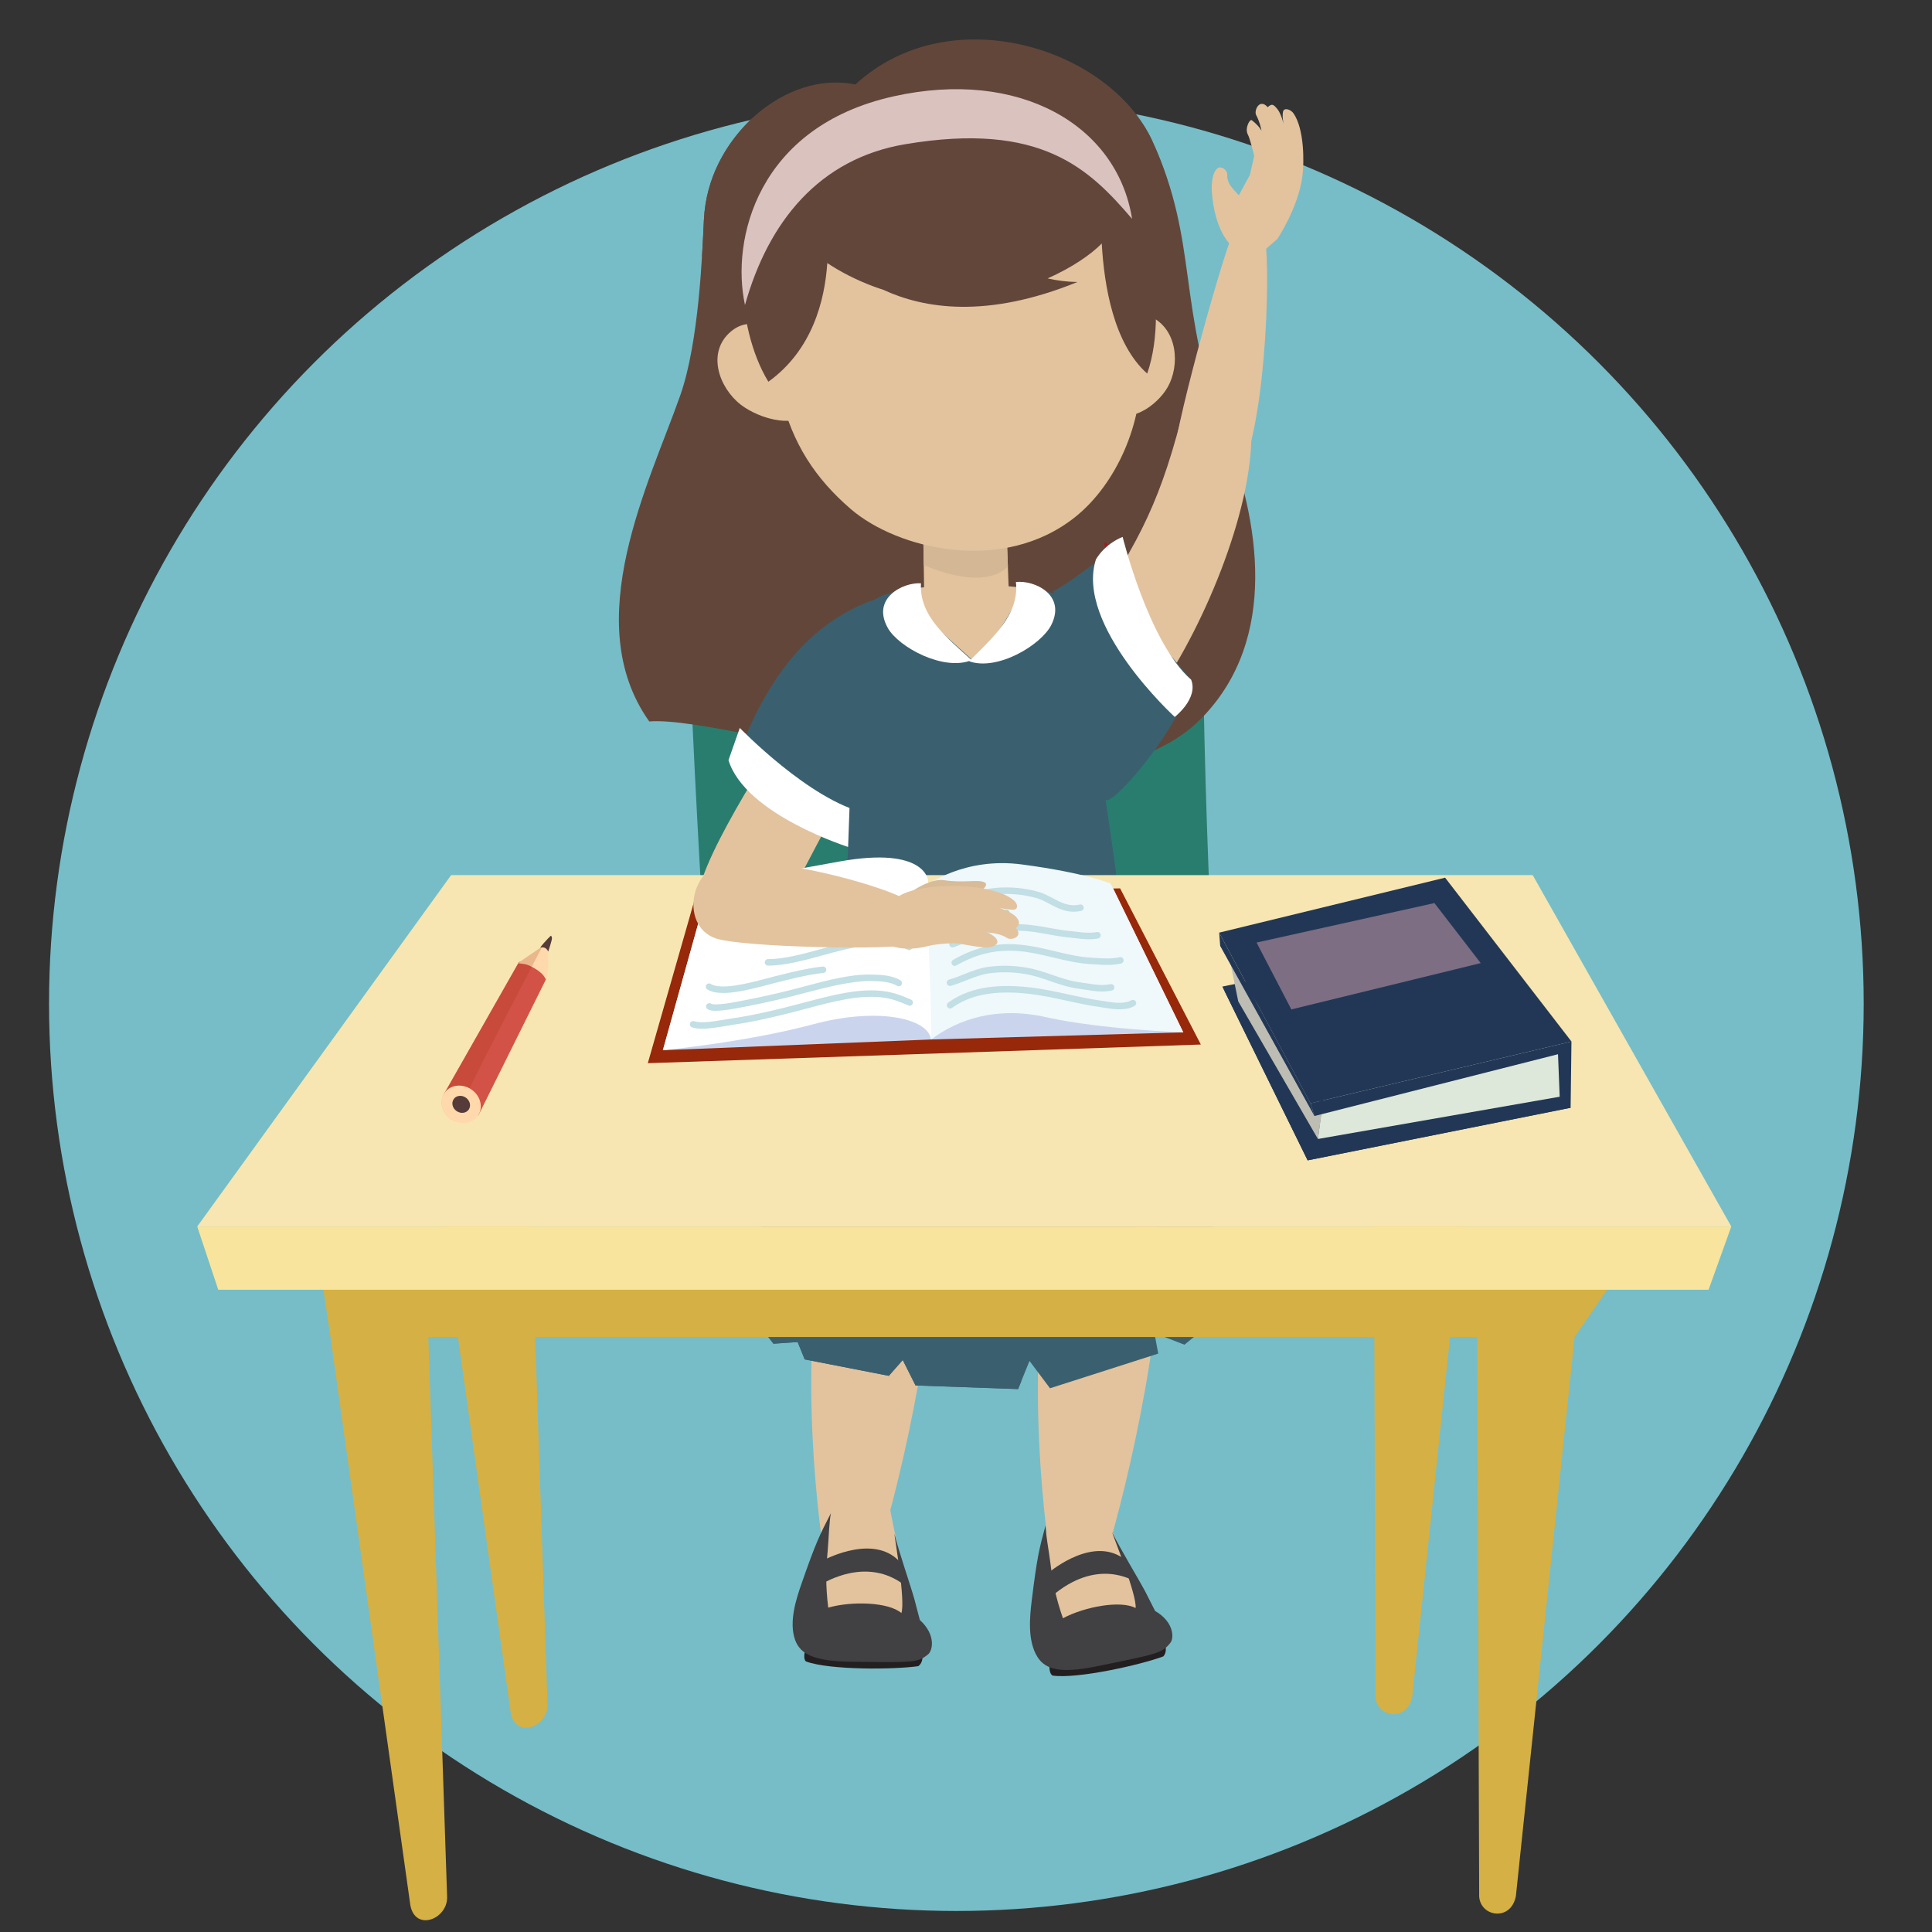 <?xml version="1.0" encoding="UTF-8"?><svg id="Layer_1" xmlns="http://www.w3.org/2000/svg" viewBox="0 0 600 600"><rect x="0" y="0" width="600" height="600" fill="#333333" stroke="none"/><defs><style>.cls-1{fill:#f7e6b1;}.cls-2{fill:#f8e49c;}.cls-3{fill:#f68957;}.cls-4{fill:#fff;}.cls-5{fill:#ffd9ac;}.cls-6{fill:#eff8fa;}.cls-7{fill:#805762;}.cls-8{fill:#7d6e84;}.cls-9{fill:#9e1d22;}.cls-10{fill:#a0d7c2;}.cls-11{fill:#c1dfe4;}.cls-12{fill:#bc3a28;}.cls-13{fill:#d8bb97;}.cls-14{fill:#bdbdb4;}.cls-15{fill:#cad5ed;}.cls-16{fill:#dde8db;}.cls-17{fill:#d35247;}.cls-18{fill:#e2c39e;}.cls-19{fill:#d4b795;}.cls-20{fill:#dac2bf;}.cls-21{fill:#d5b044;}.cls-22{fill:#231f20;}.cls-23{fill:#223756;}.cls-24{fill:#414042;}.cls-25,.cls-26{fill:#97280a;}.cls-27{fill:#553c3a;}.cls-28{fill:#9b6774;}.cls-29{fill:#63463a;}.cls-30{fill:#297d6f;}.cls-31{fill:#3a606f;}.cls-32{fill:#76bdc8;}.cls-26{opacity:.2;}</style></defs><circle class="cls-32" cx="297.01" cy="311.69" r="281.78"/><g><path class="cls-30" d="M375.62,277.59l-157.79,.17s-4.08-69.66-4.08-92.91c0-4.77,2.61-8.08,5-8.22,35.5-2.12,109.1,2.8,146.5,4.51,5.78,.27,8.94,3.71,8.68,10.61-.92,24.13,1.69,85.84,1.69,85.84Z"/><g><path class="cls-18" d="M243.85,226.46c-6.76,10.28-32.24,49.84-26.21,55.88,6.03,6.03,23.8,6.03,26.82-1.68,3.02-7.71,25.15-47.61,25.15-47.61l-25.76-6.59Z"/><g><path class="cls-18" d="M360.89,377.57c.58,37.29-11.85,88.91-19.33,111.98-7.48,23.06-14.14,2.62-15.04-3.08-2.54-15.9-8.58-66.14,1.12-108.55,5.08-22.2,33.16-7.22,33.26-.34Z"/><path class="cls-3" d="M360.58,385.17c-6.51-1.05-13.7-.59-19.92-1.12-3.1-.27-6.19-.64-9.27-1.06-1.44-.77-2.83-1.59-4.14-2.55,.04-.96,.08-1.82,.12-2.5,1.16-22.74,33.1-7.38,33.25-.51,.05,2.51,.02,5.11-.05,7.74Z"/></g><g><path class="cls-22" d="M325.89,517.45s-.06,2.42,1.02,2.92c7.82,1.08,27.37-3.35,34.37-5.96,1.91-2.12-.32-5.65-.32-5.65-11.76,2.29-23.45,5.18-35.07,8.7Z"/><path class="cls-18" d="M326.1,469.32c.22-.08-3.58,20.11-4.33,26.59-2.19,20,36.7,5.58,34.42,2.63-3.72-6.64-14.22-30.66-14.08-30.68-5.44,.34-10.79,.83-16.02,1.45Z"/><path class="cls-24" d="M355.77,494.45c-2.74-5.1-7.58-12.89-10.41-18.66,.19,.97,7.81,19.65,7.31,23.61-4.57-2.5-15.83-.44-22.57,3.17-2.33-6.78-3.15-11.22-3.91-17.31-.44-3.57-1.45-8.77-1.48-11.54-2.01,7.46-2.64,9.83-4.29,23.31-.6,4.9-1.4,12.48,1.75,17.52,2.52,4.01,7.23,5.23,18.47,2.93,18.94-3.87,20.21-4.05,22.78-7.23,1.21-1.35,1.33-6.46-4.69-9.95-1.38-2.64-2.13-4.26-2.96-5.84Z"/><path class="cls-24" d="M326.36,495.96c-.14-2.59-.29-5.19-.44-7.77,.32-.18,13.92-11.71,23.7-3.64,1.3,2.52,2.69,6.42,2.69,6.42-.33,.13-11.54-7.57-25.95,4.99Z"/></g><g><path class="cls-29" d="M218.61,68.26c1.22-25.73,25.49-46.54,47.01-42.01,29.67-27.24,79.03-11.06,92.11,17.26,14.89,32.23,7.39,51.9,22.64,90.76,10.61,27.03,16.99,64.01-7.17,88.73-37.72,38.61-144.59-1-171.57,1.05-21.99-30.93,.12-74.23,9.62-101.24,5.81-16.48,6.84-43.83,7.35-54.54Z"/><path class="cls-29" d="M368.08,206.64c4.53-19.97,1.87-45.59-5.88-64.27-9.99-24.1-27.06-49.51-53.93-56.47-16.19-4.19-35.84-2.11-49.09,8.96-10.53,8.81-14.67,21.96-22.43,33.13-25.78,37.13-24.06,78.21-21.64,96.24,37.83,2.25,119.01,14.32,152.95-17.6Z"/><path class="cls-9" d="M344.27,213.26c-.12,.67,.89,1.19,1.18,.47,5.17-12.97,7.72-33.45-1.95-45.19-.25-.29-.71,.05-.6,.37,4.42,13.7,3.69,30.37,1.37,44.35Z"/></g><g><path class="cls-18" d="M290.51,375.46c.58,37.28-11.86,88.91-19.34,111.98-7.48,23.05-14.14,2.62-15.04-3.08-2.53-15.91-8.58-66.15,1.13-108.56,5.08-22.2,33.15-7.21,33.26-.34Z"/><path class="cls-3" d="M290.19,383.06c-6.51-1.05-13.7-.59-19.92-1.12-3.1-.27-6.19-.65-9.27-1.06-1.44-.77-2.83-1.58-4.14-2.55,.04-.96,.08-1.82,.11-2.49,1.17-22.74,33.11-7.39,33.26-.51,.05,2.51,.01,5.1-.05,7.74Z"/></g><g><path class="cls-12" d="M354.88,209.71c4.02-13.36,.83-28.41-7.23-40.34-.09-.13-.26-.01-.2,.12,6.37,13.51,6.4,27.72,2.97,41.54,1.55-.43,3.03-.87,4.45-1.33Z"/><path class="cls-12" d="M333.2,211.03c6.66-7.98,5.49-18.25,3.02-27.57-.07-.27-.51-.28-.56,.01-.78,4.57-.52,9.14-1.1,13.73-.54,4.34-1.87,8.72-2.86,12.99-.18,.81,.89,1.54,1.49,.84Z"/></g><g><path class="cls-31" d="M344.79,303.93c-15.58,6.15-60.66,9.85-80.69,2.68-21.48,36.86-33.1,98.76-33.1,98.76l9.19,11.93,7.52-.51,2.19,5.39,26.13,5.1,4.32-4.91,3.97,7.9,31.85,1.12,3.55-8.73,6.37,8.48,33.61-10.77-1.19-6.37,9.33,3.61,9.72-7.93,3.89-8.73s-12.46-59.85-36.67-97Z"/><path class="cls-31" d="M293.75,412.6c-14.18-13.31-27.88-32.36-30.94-51.38-.84-5.24-4.24-30.96-2.56-47.54-19.01,37.18-29.23,91.68-29.23,91.68l9.19,11.93,7.52-.51,2.19,5.39,26.13,5.1,4.32-4.91,3.97,7.9,31.85,1.12,1-2.48c-9.06-4.49-17.32-10.55-23.44-16.3Z"/><path class="cls-28" d="M367.46,405.32c-6.03-18.09-29.18-87.16-25.11-70.45,5.16,21.16,12.73,57.16,16.17,73.75l.24-.07-1.19-6.37,9.33,3.61,.56-.46Z"/><path class="cls-7" d="M253.79,313.62l14.8,6.79,6.23-17.44-10.51,10.35-8.21-4.84c-.79,1.69-1.56,3.4-2.31,5.14Z"/><path class="cls-7" d="M340.19,309.81l-6.84-6.55,3.92,12.87,16.63-6.13c-.89-1.79-1.79-3.57-2.71-5.32l-10.99,5.13Z"/></g><g><path class="cls-31" d="M269.15,187.1c-14.73,6.1-28.96,18.52-39.55,46.5,2.88,12.25,27.56,27.71,34.64,23.42,7.08-4.28,29.34-80.05,4.91-69.93Z"/><path class="cls-4" d="M226.24,236.08l3.51-10.01s21.78,22.55,39,26.39c-2.17,9.3-4.87,10.73-4.87,10.73,0,0-32.43-10.13-37.64-27.11Z"/><path class="cls-31" d="M269.53,188.8c-6.82,27.89-4.54,71.12-8.24,107.65,3.63,4.85,28.05,9.86,47.88,9.23,19.84-.62,35.1-6.88,39.92-14.87-2.26-21.67-13.95-100.3-17.34-104.27-5.52-6.47-59.83-7.52-62.23,2.25Z"/><path class="cls-18" d="M302.8,205.75c4.73-5.77,12.26-16.05,14.51-23.28-10.95-1.24-25.61-1.14-35.83,.69,3.85,7.98,14.75,16.35,21.33,22.6Z"/><path class="cls-4" d="M275.72,195.02c-5.19-9.19,4.65-14.23,10.3-13.87-.64,10.29,8.39,17.12,15.74,23.86-8.64,3.55-22.63-3.95-26.05-9.99Z"/><path class="cls-4" d="M326.49,194.08c4.72-9.45-5.35-13.98-10.99-13.33,1.16,10.24-7.52,17.51-14.52,24.62,8.8,3.11,22.4-5.09,25.51-11.29Z"/></g><g><path class="cls-22" d="M249.94,512.92s-.57,2.36,.38,3.07c7.42,2.71,27.46,2.52,34.86,1.45,2.31-1.67,.88-5.59,.88-5.59-11.97-.26-24.02,.1-36.12,1.08Z"/><path class="cls-18" d="M260.34,465.92c.24-.03-7.76,18.9-9.86,25.08-6.37,19.08,34.68,13.22,33.09,9.86-2.23-7.27-7.41-32.97-7.26-32.96-5.39-.82-10.72-1.48-15.96-1.98Z"/><path class="cls-24" d="M284.01,496.77c-1.59-5.57-4.67-14.2-6.23-20.44-.01,.99,3.48,20.85,2.15,24.62-3.93-3.41-15.38-3.78-22.72-1.68-.85-7.12-.7-11.64-.16-17.75,.32-3.58,.44-8.87,1-11.59-3.54,6.87-4.65,9.05-9.12,21.87-1.63,4.66-4.01,11.9-2,17.5,1.61,4.45,5.96,6.64,17.43,6.77,19.33,.23,20.6,.32,23.79-2.24,1.47-1.07,2.67-6.04-2.48-10.72-.8-2.87-1.18-4.62-1.66-6.33Z"/><path class="cls-24" d="M254.95,492.01c.41-2.56,.81-5.13,1.21-7.69,.35-.11,16.09-8.5,23.93,1.47,.73,2.74,1.28,6.84,1.28,6.84-.35,.05-9.68-9.85-26.42-.62Z"/></g><g><polygon class="cls-18" points="286.68 162.12 287.01 184.36 313.35 185.39 312.68 166.92 286.68 162.12"/><path class="cls-19" d="M313,175.97l-.33-9.05-26-4.8,.2,13.39c17.75,7.27,23.96,2.5,26.13,.46Z"/><path class="cls-18" d="M227.04,102.91c5.86-4.9,12.98-1.32,17.01,3.82,6.72,4.01,12.72,12.83,8.93,19.43-4.56,7.93-17.25,3.91-22.92-.48-6.85-5.32-10.69-16.37-3.02-22.77Z"/><path class="cls-18" d="M357.23,98.24c-6.58-3.05-11.26,2.12-12.83,7.97-4.2,5.48-6.12,15.26-.68,20.43,6.56,6.21,15.71-.82,18.9-6.38,3.85-6.74,3.22-18.03-5.39-22.02Z"/><path class="cls-18" d="M347.05,55.6c1.32,6.17,5.97,33.56,7.21,57.51,.94,18.36-7.76,37.38-20.32,47.43-22.6,18.04-55.34,9.94-69.71-2.44-22.14-19.08-28.17-43.19-22.6-94.19,3.22-2.86,105.41-8.31,105.41-8.31Z"/><path class="cls-29" d="M347.23,53.97c-3.92-3.95-4.91-2.08-5.14,1.38-3-4.19-7.31-8.08-11.87-11.23-11.49-7.93-88.13-7.77-90.68,14.19-.09,.78-.01,1.68,.18,2.65-.9,.57-1.73,1.2-2.46,1.85-9.04,8.09-9.33,38.21,1.36,55.74,13.65-9.81,17.52-25.22,18.3-36.85,4.11,2.73,8.95,5.25,14.51,7.31,.93,.35,1.86,.66,2.78,.95,12.63,5.86,32.15,9.12,60.38-2.37-3.41-.07-6.48-.49-9.25-1.12,7.62-3.38,13.52-7.47,16.82-10.85,.74,13.08,3.68,31.11,14.11,40.4,7.68-22.09-2.72-55.71-9.04-62.06Z"/><path class="cls-29" d="M297.52,54.37c46.79-2.76,66.72,22.31,69.57,23.48-1.42-10.82-3.5-21.68-9.36-34.35-.83-1.79-1.81-3.48-2.94-5.08-15.81,6.46-35.33,4.58-51,5.53-25.15,1.52-46.95,.93-70.38-7.06-8.35,8.13-14.19,18.55-14.8,31.37-.13,2.83-.31,6.84-.6,11.48,7.9-4.75,28.94-22.38,79.51-25.37Z"/><path class="cls-20" d="M231.36,94.71c-4.4-20.28,3.86-55.36,46.11-64.78,39.03-8.7,69.48,8.86,74.11,38.04-13.35-15.58-28.21-30.26-70.41-23.19-26.79,4.48-42.57,24.1-49.81,49.94Z"/></g><path class="cls-18" d="M358.45,216.62c-2.38,3.25-26.49-15.48-23.89-19.42,17.85-26.93,24.74-38.29,32.26-67.08,3.03-11.56,13.98-.8,21.79,3.35,.69,25.33-15.84,63.53-30.17,83.14Z"/><path class="cls-18" d="M385.27,146.89c-2.93,6.19-20.15,14.45-20.19-7.71-.02-6.96,15.85-64.99,18.77-68.73,2.92-3.73,6.67-2.09,8.72,2.68,2.06,4.77,1.25,55.65-7.29,73.76Z"/><path class="cls-18" d="M376.37,60.05c-.2-2.58-.01-6.61,1.87-7.86,1.06-.7,2.99,.6,2.9,2.17-.07,1.15,.24,1.65,.52,2.47,.42,1.15,3.08,3.8,3.08,3.8l3.42-6.3,1.35-5.94s-1.3-5.37-1.97-6.59c-1.06-1.94,.62-4.91,1.19-4.48,2.3,1.73,3.05,3.3,3.05,3.3,0,0-.51-2.8-1.67-4.88-.74-1.36,1.01-5.37,3.59-2.45,1.28-1.16,1.7-.98,2.97,.54,1.27,1.5,2.09,5.08,2.09,5.08,0,0-.65-2.17-.33-4.12,.26-1.55,2.41-.83,3.28,.41,3.4,4.89,3.31,15.34,2.78,19.41-1.28,9.94-7.82,19.63-7.82,19.63l-8.64,7.5s-4.99-4.53-6.5-6.4c-3.66-4.52-4.84-11.25-5.14-15.26Z"/><path class="cls-31" d="M327.02,183.6c3.81-1.64,10.55-7.15,20.44-14.11-.51,17.1,15.93,33.56,22.47,41.61-2.72,13.65-23.14,38.16-26.46,37.42-8.11-1.81-12.37-56.62-16.45-64.93Z"/><path class="cls-4" d="M348.65,166.75s8.07,32.83,21.28,44.35c2.28,5.85-5.1,11.55-5.1,11.55,0,0-31.07-28.41-24.47-48.95,3.15-5.17,8.3-6.96,8.3-6.96Z"/></g><g><path class="cls-21" d="M127.45,591.78l-24.81-176.57,30.24-4.28,5.97,177.95c.39,7.03-9.78,11.15-11.4,2.89Z"/><path class="cls-21" d="M158.63,532.02l-24.81-176.57,30.24-4.28,5.97,177.95c.39,7.03-9.78,11.16-11.4,2.9Z"/><path class="cls-21" d="M470.77,588.88l18.24-173.68-30.25-4.28,.61,177.23c-.4,7.03,9.78,8.98,11.4,.72Z"/><path class="cls-21" d="M438.58,526.95l18.24-173.67-30.24-4.28,.6,177.23c-.4,7.03,9.79,8.98,11.4,.72Z"/><polygon class="cls-21" points="99.33 393.1 102.64 415.21 489.01 415.21 503.49 394.2 99.33 393.1"/><polygon class="cls-1" points="140.1 271.78 61.25 380.91 537.67 380.91 476 271.78 140.1 271.78"/><polygon class="cls-2" points="61.25 380.91 67.78 400.54 530.61 400.54 537.67 380.91 61.25 380.91"/></g><g><polygon class="cls-23" points="450.34 291.8 487.77 344.03 406.1 360.36 379.61 306.39 450.34 291.8"/><polygon class="cls-23" points="407.49 355.69 379.61 306.39 406.1 360.36 407.49 355.69"/><polygon class="cls-16" points="484.36 322.96 485.14 340.46 409.29 353.72 411.16 339.25 484.36 322.96"/><polygon class="cls-14" points="384.55 310.99 382.03 298.61 410.81 343.12 409.29 353.72 384.55 310.99"/><polygon class="cls-23" points="448.79 272.57 488.03 323.45 406.99 342.65 378.62 289.64 448.79 272.57"/><polygon class="cls-23" points="406.99 342.65 408.21 346.59 483.85 327.4 484.43 341.95 407.49 355.69 406.1 360.36 487.77 344.03 488.03 323.45 406.99 342.65"/><polygon class="cls-23" points="408.21 346.59 378.94 293.77 378.62 289.64 406.99 342.65 408.21 346.59"/><polygon class="cls-8" points="390.24 292.72 401.04 313.48 459.85 299.1 445.47 280.46 390.24 292.72"/></g><g><polygon class="cls-17" points="148.52 346.49 169.68 303.89 168.55 296.25 161.14 298.8 137.66 340.12 148.52 346.49"/><path class="cls-5" d="M164.47,299.91c-1.01-.49-2.2-.62-3.32-.72-.04-.02-.07-.07-.11-.08-.29-.12,7.26-4.97,9.15-6.44-.14,2.77,.54,9.85-.69,11.5-.21-.13-.26-1.96-5.03-4.26Z"/><path class="cls-27" d="M170.26,295.52c-.64-1.39-1.74-1.44-2.45-1.2,.08-.44,2.49-3.03,3.19-3.67,.23-.21,.41,.51,.42,.71,.03,.59-1.16,4.17-1.16,4.17Z"/><path class="cls-26" d="M167.87,294.3h-.06c.04-.21,.63-.93,1.31-1.69-.76,1.51-23.96,45.44-28.05,55.55-.35-.17-.69-.35-1.03-.58-2.59-1.79-3.55-4.98-2.38-7.45l23.48-41.32,.35-.12c1.12-.85,4.12-2.83,6.38-4.38Z"/><path class="cls-5" d="M138.07,339.39c-1.76,2.54-.88,6.21,1.98,8.19,2.85,1.98,6.59,1.52,8.36-1.03,1.76-2.54,.88-6.2-1.98-8.18-2.86-1.98-6.6-1.52-8.36,1.02Z"/><path class="cls-27" d="M140.9,341.35c-.8,1.15-.4,2.81,.89,3.7,1.29,.89,2.99,.69,3.78-.46,.8-1.15,.4-2.81-.9-3.71-1.29-.9-2.99-.69-3.78,.46Z"/></g><g><polygon class="cls-25" points="216.03 278.3 347.86 275.89 372.93 324.39 201.18 330.18 216.03 278.3"/><polygon class="cls-15" points="219.83 276.1 205.86 326.15 289.16 322.82 367.48 320.6 344.94 274.38 219.83 276.1"/><path class="cls-4" d="M219.83,276.1l-13.97,50.05s25.87-2.49,46.43-7.99c19.64-5.36,35.84-2.2,36.87,4.65,1.94-13.06-.96-49.46-.96-49.46,0,0-.88-10.55-27.33-5.83-27.46,4.81-41.05,8.58-41.05,8.58Z"/><path class="cls-6" d="M344.94,274.38l22.54,46.22s-24.95-.82-42.55-4.69c-15.21-3.47-27.31,.56-35.77,6.91,.38-9.67-1.65-47.68-1.65-47.68,0,0,11.81-9.15,30.05-6.65,19.48,2.58,27.37,5.9,27.37,5.9Z"/><path class="cls-11" d="M347.65,313.44c-1.78,0-3.56-.29-4.97-.52l-1.17-.18c-3.54-.5-6.97-1.25-10.29-1.97-3.81-.83-7.74-1.69-11.75-2.14-10.38-1.18-18.16,.25-23.8,4.38-.45,.32-1.08,.23-1.41-.22-.33-.45-.23-1.08,.22-1.41,6.06-4.44,14.3-6,25.22-4.75,4.11,.46,8.1,1.33,11.95,2.17,3.28,.72,6.68,1.46,10.14,1.95,.36,.05,.77,.12,1.21,.19,2.45,.4,6.16,1,8.33-.29,.47-.27,1.1-.12,1.38,.36,.28,.48,.12,1.1-.36,1.38-1.36,.8-3.03,1.05-4.7,1.05Z"/><path class="cls-11" d="M342.29,307.92c-1.67,0-3.27-.25-4.82-.5-.69-.11-1.37-.22-2.05-.3-3.42-.42-6.42-1.45-9.31-2.45-2.54-.88-4.95-1.71-7.64-2.17-3.91-.66-7.62-.74-11.33-.22-2.37,.33-4.57,1.2-6.91,2.12-1.59,.63-3.22,1.27-4.94,1.75-.54,.16-1.09-.17-1.24-.7-.15-.54,.16-1.09,.7-1.24,1.62-.45,3.21-1.08,4.74-1.68,2.34-.93,4.76-1.89,7.37-2.24,3.92-.55,7.83-.47,11.95,.23,2.86,.48,5.45,1.38,7.96,2.24,2.92,1.01,5.69,1.96,8.9,2.36,.7,.08,1.4,.19,2.12,.31,2.28,.36,4.63,.74,7.07,.22,.55-.11,1.08,.24,1.19,.78,.11,.54-.23,1.08-.78,1.19-1.02,.21-2.01,.3-2.97,.3Z"/><path class="cls-11" d="M296.5,299.97c-.35,0-.69-.18-.87-.51-.28-.48-.11-1.1,.37-1.37,12.61-7.21,22.24-4.91,31.54-2.69,3.93,.94,7.64,1.83,11.57,2.03l1.54,.09c2.33,.15,4.54,.29,7.08-.25,.55-.13,1.08,.23,1.19,.77,.12,.54-.23,1.08-.77,1.19-2.82,.6-5.15,.46-7.64,.29l-1.52-.09c-4.11-.21-8.09-1.16-11.93-2.08-8.93-2.13-18.17-4.32-30.08,2.48-.16,.09-.33,.13-.5,.13Z"/><path class="cls-11" d="M295.8,294.23c-.43,0-.82-.27-.96-.7-.17-.53,.12-1.1,.65-1.27,1.56-.5,3.11-1.22,4.6-1.92,2.09-.97,4.25-1.98,6.58-2.48,3.22-.68,6.29-.93,10.29-.82,3.13,.09,6.05,.62,8.89,1.13,2.09,.38,4.25,.78,6.46,.98,.72,.07,1.4,.15,2.06,.23,2.08,.25,3.88,.47,6.3,.09,.58-.09,1.07,.29,1.15,.84,.09,.55-.29,1.06-.84,1.15-2.69,.43-4.71,.18-6.86-.08-.64-.08-1.3-.16-2-.22-2.29-.21-4.5-.61-6.64-1-2.88-.53-5.6-1.02-8.58-1.1-3.81-.1-6.76,.13-9.82,.78-2.1,.44-4.07,1.36-6.14,2.33-1.55,.72-3.16,1.48-4.84,2.01-.1,.03-.21,.05-.31,.05Z"/><path class="cls-10" d="M295.41,288.22c-.36,0-.71-.19-.89-.53-.26-.49-.08-1.1,.41-1.36,6.62-3.56,13.24-3.88,17.66-3.75,.55,.01,1,.47,.98,1.03-.01,.56-.42,1.03-1.03,.98-4.17-.09-10.46,.18-16.66,3.52-.15,.08-.31,.12-.47,.12Z"/><path class="cls-11" d="M333.46,283.15c-2.95,0-5.37-1.3-7.56-2.47-1.33-.71-2.58-1.38-3.86-1.74-5.08-1.44-15.14-2.99-25.5,2.86-.48,.27-1.1,.1-1.37-.38-.27-.48-.1-1.1,.38-1.37,11-6.22,21.66-4.58,27.04-3.05,1.49,.42,2.9,1.17,4.27,1.9,2.66,1.42,5.16,2.75,8.47,2.02,.54-.15,1.08,.22,1.2,.76,.12,.54-.22,1.08-.76,1.2-.8,.18-1.57,.26-2.3,.26Z"/><path class="cls-11" d="M218.09,319.48c-1.17,0-2.25-.12-3.16-.42-.53-.18-.81-.75-.63-1.27,.18-.53,.74-.8,1.27-.64,2.19,.74,6.18,.06,9.7-.54,.93-.16,1.84-.31,2.7-.44,6.12-.89,12.51-2.43,17.39-3.67,1.46-.38,2.89-.76,4.31-1.13,8.84-2.34,17.19-4.56,24.8-3.55,3.23,.42,5.64,1.39,8.44,2.6,.51,.22,.74,.81,.52,1.32-.22,.51-.82,.74-1.32,.52-2.75-1.19-4.93-2.07-7.9-2.46-7.22-.96-15.38,1.2-24.02,3.5-1.42,.38-2.86,.76-4.33,1.14-4.93,1.25-11.39,2.81-17.6,3.72-.84,.12-1.73,.27-2.65,.43-2.6,.44-5.25,.89-7.52,.89Z"/><path class="cls-11" d="M222.45,313.93c-1.16,0-2.1-.15-2.69-.52-.47-.29-.63-.91-.34-1.38,.29-.47,.91-.63,1.38-.34,1.28,.78,7.82-.53,10.28-1.02l.95-.19c4.43-.86,9-1.88,13.56-3.04,1.33-.34,2.67-.69,4.02-1.05,7.1-1.87,14.46-3.85,20.6-3.73,3.36,.04,6.85,.21,9.43,1.79,.47,.29,.62,.91,.33,1.38-.29,.47-.91,.62-1.38,.33-2.15-1.31-5.33-1.46-8.41-1.5-5.83,.03-13.09,1.83-20.06,3.66-1.35,.36-2.7,.71-4.03,1.05-4.6,1.16-9.2,2.19-13.67,3.06l-.94,.18c-3.43,.69-6.69,1.28-9.02,1.28Z"/><path class="cls-11" d="M224.58,308.37c-1.98,0-3.68-.31-4.92-1.09-.47-.29-.62-.91-.32-1.38,.3-.47,.91-.62,1.39-.32,3.13,1.94,11.65-.24,15.28-1.17l1.38-.36c3.9-1.03,13.04-3.45,18.13-3.88,.55-.06,1.04,.36,1.09,.92,.05,.55-.37,1.04-.92,1.08-4.91,.41-13.93,2.8-17.78,3.82l-1.4,.37c-4.26,1.09-8.52,2.02-11.92,2.02Z"/><path class="cls-11" d="M238.52,299.88c-.56,0-1.01-.45-1.01-1.01s.45-1.01,1.01-1.01c5.03,0,10.86-1.59,16.49-3.14,2.46-.67,4.92-1.35,7.35-1.9,4.38-1.02,15.17-3.02,20.52,.43,.47,.3,.6,.92,.3,1.39-.3,.46-.92,.6-1.39,.3-3.85-2.48-12.33-1.71-18.98-.16-2.4,.55-4.84,1.22-7.27,1.89-5.76,1.58-11.72,3.21-17.02,3.21Z"/></g><g><g><path class="cls-13" d="M280.27,278.97c4.5-3.71,9.69-6.13,12.91-5.62,6.16,.97,10.54-.35,12.58,.68,2.04,1.03-3.08,4.57-5.83,4.14-2.75-.43-10.29,.9-12.34,1.58-1.3,.43-5.74,1.82-8.81,2.78,.49-1.2,1.02-2.37,1.48-3.56Z"/><path class="cls-18" d="M275.39,287.57c.15-3.15,.9-6.53,2.97-8.59,2.78-2.75,11.21-3.91,18.29-3.85,3.94,.03,14.18,.78,18.39,4.66,1.07,.99,1.2,2.69-.31,2.73-1.9,.05-4.38-.61-4.38-.61,0,0,3.87,1.38,5.15,2.78,1.28,1.41,1.3,2.43,.02,3.5,2.45,2.84-1.61,3.98-2.8,3.09-1.83-1.37-6.47-1.82-6.47-1.82,0,0,3.54,1.25,3.51,3.12,0,.41-.66,1.45-2.94,1.67-1.45,.14-5.34-.54-9.04-1.22-1.31-.24-6.78,.06-9.18,.69-5.09,1.36-8.99,1.03-11.96,.03-.72-1.96-1.35-3.94-1.25-6.19Z"/></g><path class="cls-18" d="M230.03,267.19c-15.86-1.06-19.6,20.4-7.61,24.28,8.55,2.77,55.53,3.67,59.91,1.8,4.37-1.87,3.73-10.4-.21-13.41-3.93-3.01-28.39-11.08-52.09-12.67Z"/></g></g></svg>